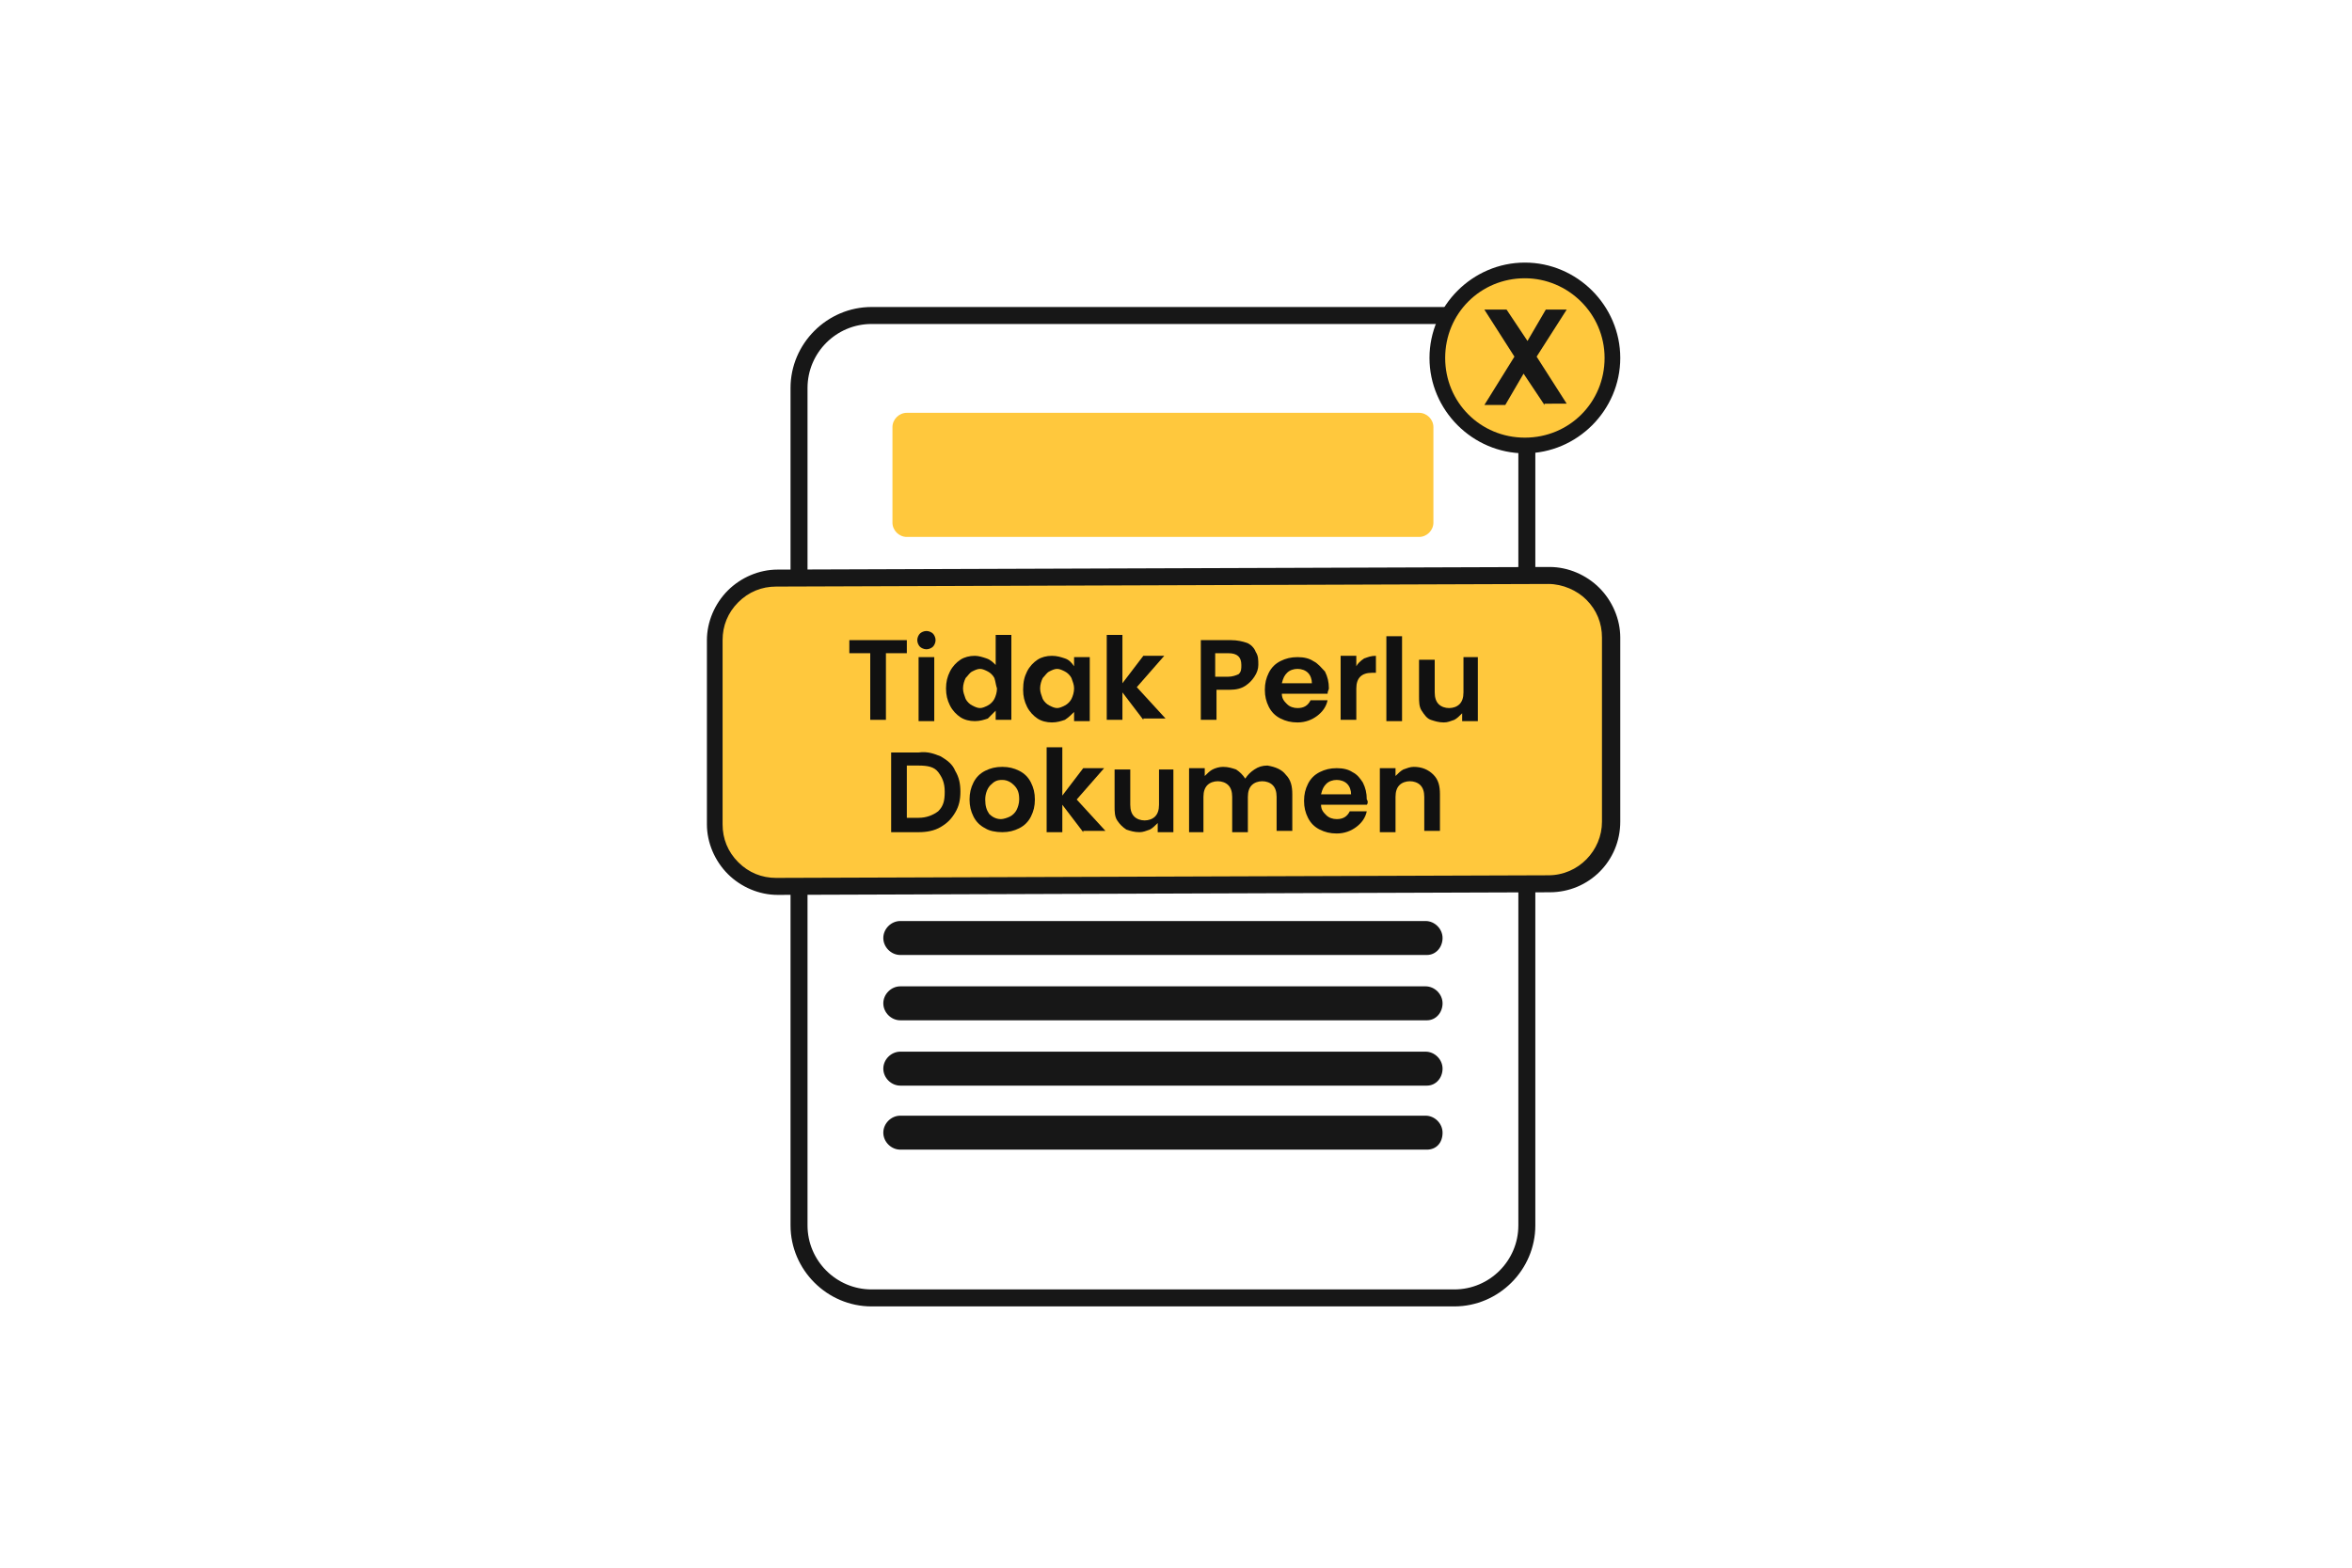 <?xml version="1.0" encoding="utf-8"?>
<!-- Generator: Adobe Illustrator 28.3.0, SVG Export Plug-In . SVG Version: 6.00 Build 0)  -->
<svg version="1.1" id="Layer_1" xmlns="http://www.w3.org/2000/svg" xmlns:xlink="http://www.w3.org/1999/xlink" x="0px" y="0px"
	 viewBox="0 0 180 120" style="enable-background:new 0 0 180 120;" xml:space="preserve">
<style type="text/css">
	.st0{fill:#171717;}
	.st1{fill-rule:evenodd;clip-rule:evenodd;fill:#FFC83D;}
	.st2{fill:#FFC83D;}
	.st3{fill:#111111;}
</style>
<g>
	<g>
		<path class="st0" d="M111.3,100H66.7c-3.4,0-6.2-2.8-6.2-6.2V29.7c0-3.4,2.8-6.2,6.2-6.2h44.6c3.4,0,6.2,2.8,6.2,6.2v64.1
			C117.5,97.2,114.7,100,111.3,100z M66.7,24.8c-2.7,0-4.9,2.2-4.9,4.9v64.1c0,2.7,2.2,4.9,4.9,4.9h44.6c2.7,0,4.9-2.2,4.9-4.9V29.7
			c0-2.7-2.2-4.9-4.9-4.9H66.7z"/>
	</g>
	<g>
		<g>
			<circle class="st1" cx="116.7" cy="27.3" r="6.7"/>
			<path class="st0" d="M116.7,34.7c-4,0-7.3-3.3-7.3-7.3s3.3-7.3,7.3-7.3s7.3,3.3,7.3,7.3S120.7,34.7,116.7,34.7z M116.7,21.3
				c-3.4,0-6.1,2.7-6.1,6.1s2.7,6.1,6.1,6.1s6.1-2.7,6.1-6.1S120,21.3,116.7,21.3z"/>
		</g>
	</g>
	<g>
		<g>
			<path class="st0" d="M118.2,31l-1.6-2.4l-1.4,2.4h-1.6l2.3-3.7l-2.3-3.6h1.7l1.6,2.4l1.4-2.4h1.6l-2.3,3.6l2.3,3.6H118.2z"/>
		</g>
	</g>
	<g>
		<g>
			<path class="st0" d="M109.2,73.1H68.9c-0.7,0-1.3-0.6-1.3-1.3c0-0.7,0.6-1.3,1.3-1.3h40.2c0.7,0,1.3,0.6,1.3,1.3
				C110.4,72.5,109.9,73.1,109.2,73.1z"/>
		</g>
		<g>
			<path class="st0" d="M109.2,78.1H68.9c-0.7,0-1.3-0.6-1.3-1.3c0-0.7,0.6-1.3,1.3-1.3h40.2c0.7,0,1.3,0.6,1.3,1.3
				C110.4,77.5,109.9,78.1,109.2,78.1z"/>
		</g>
		<g>
			<path class="st0" d="M109.2,83.1H68.9c-0.7,0-1.3-0.6-1.3-1.3c0-0.7,0.6-1.3,1.3-1.3h40.2c0.7,0,1.3,0.6,1.3,1.3
				C110.4,82.5,109.9,83.1,109.2,83.1z"/>
		</g>
		<g>
			<path class="st0" d="M109.2,88H68.9c-0.7,0-1.3-0.6-1.3-1.3c0-0.7,0.6-1.3,1.3-1.3h40.2c0.7,0,1.3,0.6,1.3,1.3
				C110.4,87.5,109.9,88,109.2,88z"/>
		</g>
	</g>
	<g>
		<path class="st2" d="M108.6,41.1H69.4c-0.6,0-1.1-0.5-1.1-1.1v-7.3c0-0.6,0.5-1.1,1.1-1.1h39.2c0.6,0,1.1,0.5,1.1,1.1V40
			C109.7,40.6,109.2,41.1,108.6,41.1z"/>
	</g>
</g>
<g>
	<g>
		<path class="st2" d="M118.8,67.7l-59.6,0.2c-2.5,0-4.5-2-4.5-4.5l0-14.5c0-2.5,2-4.5,4.5-4.5l59.6-0.2c2.5,0,4.5,2,4.5,4.5l0,14.5
			C123.3,65.7,121.3,67.7,118.8,67.7z"/>
		<path class="st0" d="M59.5,68.5c-1.4,0-2.8-0.6-3.8-1.6c-1-1-1.6-2.4-1.6-3.8l0-14.1c0-1.4,0.6-2.8,1.6-3.8c1-1,2.4-1.6,3.8-1.6
			l59.1-0.2c0,0,0,0,0,0c1.4,0,2.8,0.6,3.8,1.6c1,1,1.6,2.4,1.6,3.8l0,14.1c0,3-2.4,5.4-5.4,5.4L59.5,68.5
			C59.5,68.5,59.5,68.5,59.5,68.5z M118.5,44.7C118.5,44.7,118.5,44.7,118.5,44.7l-59.1,0.2c-1.1,0-2.1,0.4-2.9,1.2
			c-0.8,0.8-1.2,1.8-1.2,2.9l0,14.1c0,1.1,0.4,2.1,1.2,2.9c0.8,0.8,1.8,1.2,2.9,1.2c0,0,0,0,0,0l59.1-0.2c2.3,0,4.1-1.9,4.1-4.1
			l0-14.1c0-1.1-0.4-2.1-1.2-2.9C120.7,45.2,119.6,44.7,118.5,44.7z"/>
	</g>
	<g>
		<path class="st3" d="M69.4,49v1h-1.6v5.1h-1.2V50h-1.6v-1H69.4z"/>
		<path class="st3" d="M70.4,49.5c-0.1-0.1-0.2-0.3-0.2-0.5s0.1-0.4,0.2-0.5s0.3-0.2,0.5-0.2c0.2,0,0.4,0.1,0.5,0.2
			c0.1,0.1,0.2,0.3,0.2,0.5s-0.1,0.4-0.2,0.5c-0.1,0.1-0.3,0.2-0.5,0.2C70.7,49.7,70.5,49.6,70.4,49.5z M71.5,50.3v4.9h-1.2v-4.9
			H71.5z"/>
		<path class="st3" d="M72.7,51.4c0.2-0.4,0.5-0.7,0.8-0.9c0.3-0.2,0.7-0.3,1.1-0.3c0.3,0,0.6,0.1,0.9,0.2c0.3,0.1,0.5,0.3,0.7,0.5
			v-2.3h1.2v6.5h-1.2v-0.7c-0.2,0.2-0.4,0.4-0.6,0.6c-0.3,0.1-0.6,0.2-1,0.2c-0.4,0-0.8-0.1-1.1-0.3c-0.3-0.2-0.6-0.5-0.8-0.9
			c-0.2-0.4-0.3-0.8-0.3-1.3C72.4,52.2,72.5,51.8,72.7,51.4z M76.1,51.9c-0.1-0.2-0.3-0.4-0.5-0.5c-0.2-0.1-0.4-0.2-0.6-0.2
			c-0.2,0-0.4,0.1-0.6,0.2s-0.3,0.3-0.5,0.5c-0.1,0.2-0.2,0.5-0.2,0.8c0,0.3,0.1,0.5,0.2,0.8c0.1,0.2,0.3,0.4,0.5,0.5
			s0.4,0.2,0.6,0.2c0.2,0,0.4-0.1,0.6-0.2c0.2-0.1,0.4-0.3,0.5-0.5c0.1-0.2,0.2-0.5,0.2-0.8C76.2,52.4,76.2,52.2,76.1,51.9z"/>
		<path class="st3" d="M78.6,51.4c0.2-0.4,0.5-0.7,0.8-0.9c0.3-0.2,0.7-0.3,1.1-0.3c0.4,0,0.7,0.1,1,0.2c0.3,0.1,0.5,0.3,0.7,0.6
			v-0.7h1.2v4.9h-1.2v-0.7c-0.2,0.2-0.4,0.4-0.7,0.6c-0.3,0.1-0.6,0.2-1,0.2c-0.4,0-0.8-0.1-1.1-0.3c-0.3-0.2-0.6-0.5-0.8-0.9
			c-0.2-0.4-0.3-0.8-0.3-1.3C78.3,52.2,78.4,51.8,78.6,51.4z M82,51.9c-0.1-0.2-0.3-0.4-0.5-0.5c-0.2-0.1-0.4-0.2-0.6-0.2
			c-0.2,0-0.4,0.1-0.6,0.2s-0.3,0.3-0.5,0.5c-0.1,0.2-0.2,0.5-0.2,0.8c0,0.3,0.1,0.5,0.2,0.8c0.1,0.2,0.3,0.4,0.5,0.5
			s0.4,0.2,0.6,0.2c0.2,0,0.4-0.1,0.6-0.2c0.2-0.1,0.4-0.3,0.5-0.5c0.1-0.2,0.2-0.5,0.2-0.8C82.2,52.4,82.1,52.2,82,51.9z"/>
		<path class="st3" d="M87.5,55.1l-1.6-2.1v2.1h-1.2v-6.5h1.2v3.7l1.6-2.1h1.6l-2.1,2.4l2.2,2.4H87.5z"/>
		<path class="st3" d="M96,51.8c-0.2,0.3-0.4,0.5-0.7,0.7c-0.3,0.2-0.7,0.3-1.2,0.3h-1v2.3h-1.2V49h2.3c0.5,0,0.9,0.1,1.2,0.2
			s0.6,0.4,0.7,0.7c0.2,0.3,0.2,0.6,0.2,1C96.3,51.2,96.2,51.5,96,51.8z M94.8,51.6c0.2-0.2,0.2-0.4,0.2-0.7c0-0.6-0.3-0.9-1-0.9h-1
			v1.8h1C94.3,51.8,94.6,51.7,94.8,51.6z"/>
		<path class="st3" d="M101.6,53.1h-3.5c0,0.4,0.2,0.6,0.4,0.8c0.2,0.2,0.5,0.3,0.8,0.3c0.5,0,0.8-0.2,1-0.6h1.3
			c-0.1,0.5-0.4,0.9-0.8,1.2c-0.4,0.3-0.9,0.5-1.5,0.5c-0.5,0-0.9-0.1-1.3-0.3s-0.7-0.5-0.9-0.9c-0.2-0.4-0.3-0.8-0.3-1.3
			c0-0.5,0.1-0.9,0.3-1.3c0.2-0.4,0.5-0.7,0.9-0.9c0.4-0.2,0.8-0.3,1.3-0.3c0.5,0,0.9,0.1,1.2,0.3c0.4,0.2,0.6,0.5,0.9,0.8
			c0.2,0.4,0.3,0.8,0.3,1.3C101.7,52.8,101.6,52.9,101.6,53.1z M100.4,52.3c0-0.3-0.1-0.6-0.3-0.8c-0.2-0.2-0.5-0.3-0.8-0.3
			c-0.3,0-0.6,0.1-0.8,0.3c-0.2,0.2-0.3,0.4-0.4,0.8H100.4z"/>
		<path class="st3" d="M104.4,50.4c0.3-0.1,0.5-0.2,0.9-0.2v1.3h-0.3c-0.4,0-0.7,0.1-0.9,0.3c-0.2,0.2-0.3,0.5-0.3,0.9v2.4h-1.2
			v-4.9h1.2V51C103.9,50.8,104.1,50.6,104.4,50.4z"/>
		<path class="st3" d="M107.3,48.7v6.5h-1.2v-6.5H107.3z"/>
		<path class="st3" d="M113.1,50.3v4.9h-1.2v-0.6c-0.2,0.2-0.4,0.4-0.6,0.5c-0.3,0.1-0.5,0.2-0.8,0.2c-0.4,0-0.7-0.1-1-0.2
			s-0.5-0.4-0.7-0.7c-0.2-0.3-0.2-0.7-0.2-1.1v-2.8h1.2V53c0,0.4,0.1,0.7,0.3,0.9c0.2,0.2,0.5,0.3,0.8,0.3c0.3,0,0.6-0.1,0.8-0.3
			c0.2-0.2,0.3-0.5,0.3-0.9v-2.7H113.1z"/>
		<path class="st3" d="M72,57.9c0.5,0.3,0.9,0.6,1.1,1.1c0.3,0.5,0.4,1,0.4,1.6s-0.1,1.1-0.4,1.6c-0.3,0.5-0.6,0.8-1.1,1.1
			c-0.5,0.3-1.1,0.4-1.7,0.4h-2.1v-6.1h2.1C71,57.5,71.5,57.7,72,57.9z M71.8,62.1c0.4-0.4,0.5-0.8,0.5-1.5s-0.2-1.1-0.5-1.5
			s-0.8-0.5-1.5-0.5h-0.9v4h0.9C70.9,62.6,71.4,62.4,71.8,62.1z"/>
		<path class="st3" d="M75.4,63.4c-0.4-0.2-0.7-0.5-0.9-0.9s-0.3-0.8-0.3-1.3c0-0.5,0.1-0.9,0.3-1.3c0.2-0.4,0.5-0.7,0.9-0.9
			c0.4-0.2,0.8-0.3,1.3-0.3c0.5,0,0.9,0.1,1.3,0.3c0.4,0.2,0.7,0.5,0.9,0.9c0.2,0.4,0.3,0.8,0.3,1.3c0,0.5-0.1,0.9-0.3,1.3
			c-0.2,0.4-0.5,0.7-0.9,0.9c-0.4,0.2-0.8,0.3-1.3,0.3C76.2,63.7,75.7,63.6,75.4,63.4z M77.3,62.5c0.2-0.1,0.4-0.3,0.5-0.5
			s0.2-0.5,0.2-0.8c0-0.5-0.1-0.8-0.4-1.1c-0.2-0.2-0.5-0.4-0.9-0.4c-0.4,0-0.6,0.1-0.9,0.4c-0.2,0.2-0.4,0.6-0.4,1.1
			c0,0.5,0.1,0.8,0.3,1.1c0.2,0.2,0.5,0.4,0.9,0.4C76.8,62.7,77.1,62.6,77.3,62.5z"/>
		<path class="st3" d="M82.9,63.7l-1.6-2.1v2.1h-1.2v-6.5h1.2v3.7l1.6-2.1h1.6l-2.1,2.4l2.2,2.4H82.9z"/>
		<path class="st3" d="M89.8,58.8v4.9h-1.2V63c-0.2,0.2-0.4,0.4-0.6,0.5c-0.3,0.1-0.5,0.2-0.8,0.2c-0.4,0-0.7-0.1-1-0.2
			c-0.3-0.2-0.5-0.4-0.7-0.7s-0.2-0.7-0.2-1.1v-2.8h1.2v2.7c0,0.4,0.1,0.7,0.3,0.9c0.2,0.2,0.5,0.3,0.8,0.3c0.3,0,0.6-0.1,0.8-0.3
			c0.2-0.2,0.3-0.5,0.3-0.9v-2.7H89.8z"/>
		<path class="st3" d="M98.4,59.3c0.4,0.4,0.5,0.9,0.5,1.5v2.8h-1.2V61c0-0.4-0.1-0.7-0.3-0.9c-0.2-0.2-0.5-0.3-0.8-0.3
			s-0.6,0.1-0.8,0.3c-0.2,0.2-0.3,0.5-0.3,0.9v2.7h-1.2V61c0-0.4-0.1-0.7-0.3-0.9c-0.2-0.2-0.5-0.3-0.8-0.3c-0.3,0-0.6,0.1-0.8,0.3
			c-0.2,0.2-0.3,0.5-0.3,0.9v2.7H91v-4.9h1.2v0.6c0.2-0.2,0.4-0.4,0.6-0.5c0.2-0.1,0.5-0.2,0.8-0.2c0.4,0,0.7,0.1,1,0.2
			c0.3,0.2,0.5,0.4,0.7,0.7c0.2-0.3,0.4-0.5,0.7-0.7c0.3-0.2,0.6-0.3,1-0.3C97.6,58.7,98.1,58.9,98.4,59.3z"/>
		<path class="st3" d="M104.6,61.6h-3.5c0,0.4,0.2,0.6,0.4,0.8c0.2,0.2,0.5,0.3,0.8,0.3c0.5,0,0.8-0.2,1-0.6h1.3
			c-0.1,0.5-0.4,0.9-0.8,1.2s-0.9,0.5-1.5,0.5c-0.5,0-0.9-0.1-1.3-0.3c-0.4-0.2-0.7-0.5-0.9-0.9s-0.3-0.8-0.3-1.3
			c0-0.5,0.1-0.9,0.3-1.3c0.2-0.4,0.5-0.7,0.9-0.9c0.4-0.2,0.8-0.3,1.3-0.3c0.5,0,0.9,0.1,1.2,0.3c0.4,0.2,0.6,0.5,0.8,0.8
			c0.2,0.4,0.3,0.8,0.3,1.3C104.7,61.3,104.7,61.5,104.6,61.6z M103.4,60.8c0-0.3-0.1-0.6-0.3-0.8c-0.2-0.2-0.5-0.3-0.8-0.3
			c-0.3,0-0.6,0.1-0.8,0.3c-0.2,0.2-0.3,0.4-0.4,0.8H103.4z"/>
		<path class="st3" d="M109.7,59.3c0.4,0.4,0.5,0.9,0.5,1.5v2.8H109V61c0-0.4-0.1-0.7-0.3-0.9c-0.2-0.2-0.5-0.3-0.8-0.3
			c-0.3,0-0.6,0.1-0.8,0.3c-0.2,0.2-0.3,0.5-0.3,0.9v2.7h-1.2v-4.9h1.2v0.6c0.2-0.2,0.4-0.4,0.6-0.5c0.3-0.1,0.5-0.2,0.8-0.2
			C108.8,58.7,109.3,58.9,109.7,59.3z"/>
	</g>
</g>
</svg>

